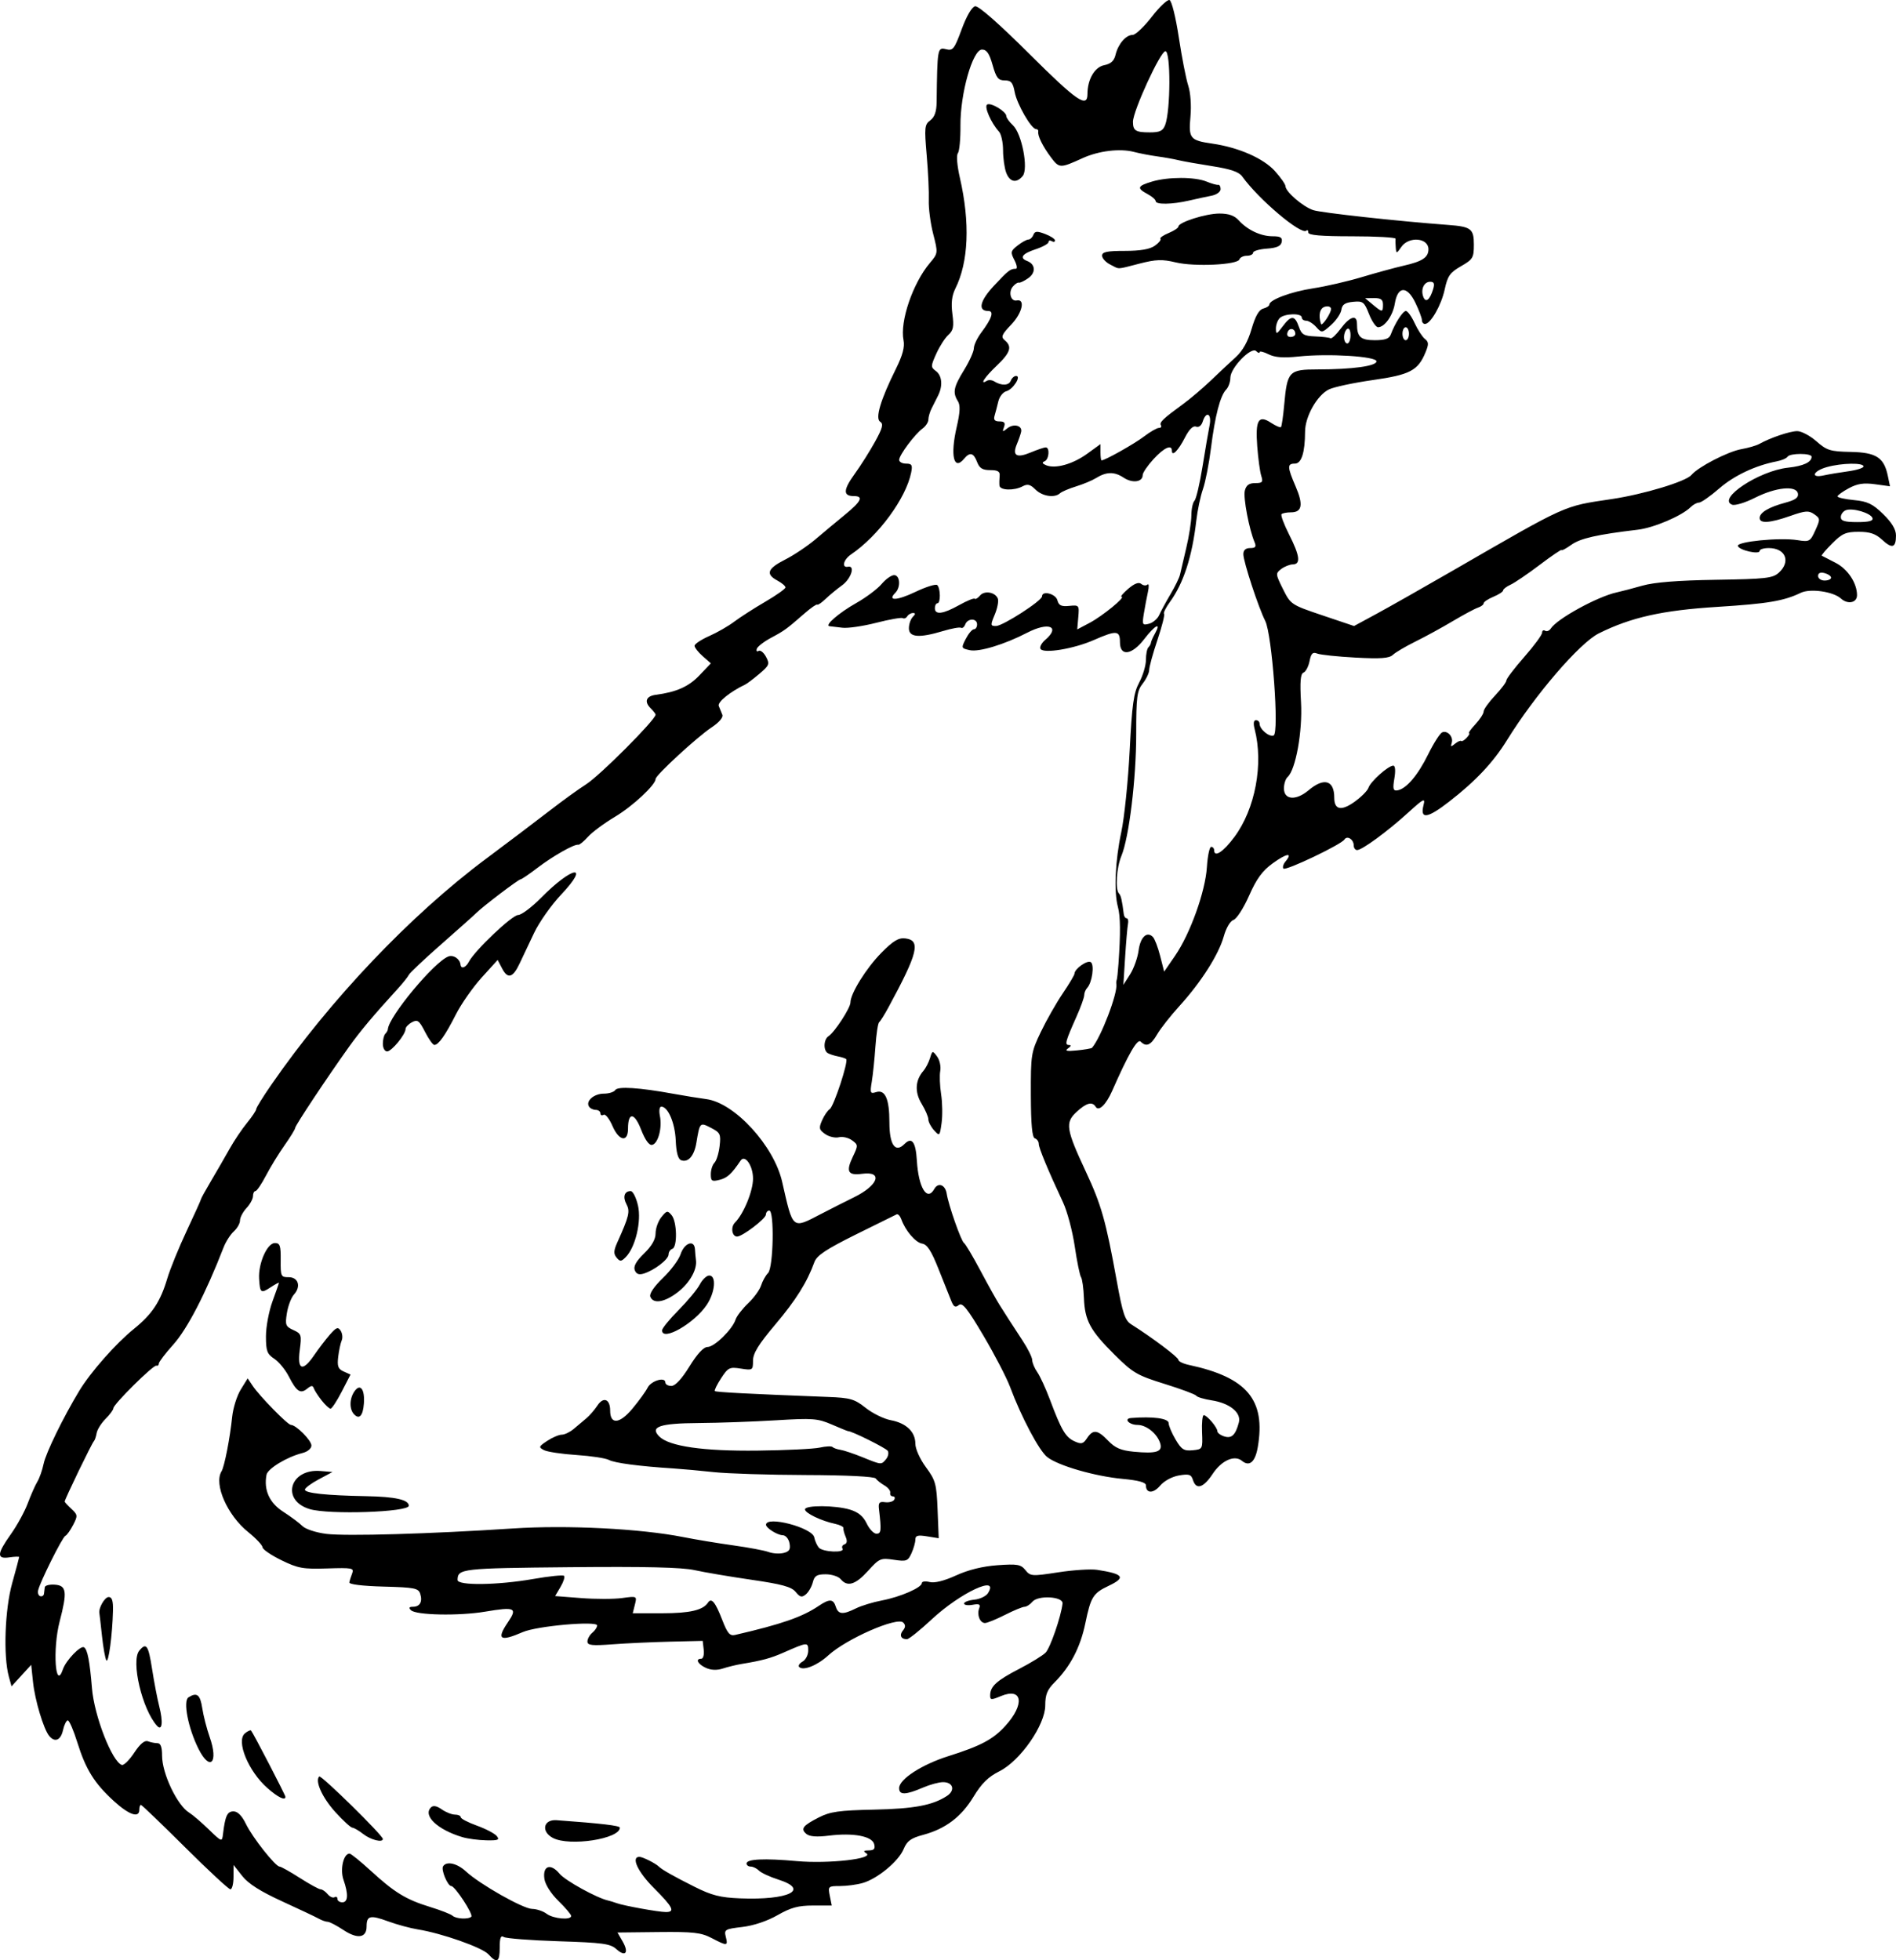<?xml version="1.0" encoding="UTF-8"?>
<svg version="1.1" viewBox="0 0 778.54 804.82" xmlns="http://www.w3.org/2000/svg">
<g transform="translate(-53.465 -48.324)">
<path d="m253.99 850.66c-2.5-2.763-19.16-8.626-28.966-10.194-3.061-0.489-8.532-1.974-12.159-3.3-7.415-2.71-8.867-2.366-8.867 2.107 0 4.703-3.727 5.266-9.514 1.436-2.802-1.855-5.716-3.372-6.475-3.372-0.759 0-2.422-0.584-3.695-1.298-1.273-0.714-8.046-3.917-15.051-7.119-8.829-4.036-13.834-7.216-16.319-10.369l-3.583-4.548-0.015 5c-8e-3 2.75-0.583 5-1.278 5-0.695 0-9.104-7.8-18.686-17.333-9.583-9.533-17.714-17.333-18.07-17.333-0.356 0-0.647 0.9-0.647 2 0 3.578-4.238 2.119-10.518-3.621-7.944-7.262-11.479-12.952-14.937-24.046-1.543-4.95-3.299-9-3.903-9-0.604 0-1.493 1.8-1.976 4-0.917 4.174-3.38 5.184-5.692 2.333-2.294-2.829-5.833-14.639-6.618-22.083l-0.747-7.083-8.079 8.834-1.105-4c-2.318-8.395-1.637-27.571 1.362-38.309 1.583-5.67 2.878-10.516 2.878-10.769s-1.8-0.196-4 0.127c-5.326 0.782-5.185-1.391 0.622-9.559 2.542-3.576 5.657-9.274 6.921-12.662 1.265-3.389 3.026-7.361 3.914-8.828 0.888-1.467 2.049-4.767 2.579-7.333 0.931-4.504 8.015-19.021 14.619-29.956 4.618-7.647 15.021-19.448 22.397-25.407 7.552-6.1 10.938-11.21 13.786-20.798 1.153-3.881 4.736-12.669 7.962-19.528s5.867-12.709 5.867-12.999 1.884-3.704 4.188-7.587c2.303-3.882 5.696-9.759 7.54-13.059s5.059-8.087 7.146-10.637c2.086-2.55 3.793-5.103 3.793-5.673s2.8-5.083 6.222-10.03c24.165-34.929 57.164-69.649 88.172-92.77 9.017-6.723 20.74-15.586 26.051-19.696 5.311-4.11 12.045-8.979 14.964-10.822 5.701-3.599 28.591-26.546 28.591-28.663 0-0.312-0.927-1.494-2.059-2.627-2.72-2.72-1.83-4.983 2.164-5.505 8.419-1.1 13.482-3.353 17.865-7.95l4.731-4.961-3.35-2.936c-1.843-1.615-3.35-3.537-3.35-4.271s2.69-2.525 5.978-3.979c3.288-1.454 7.938-4.125 10.333-5.935 2.396-1.81 8.106-5.477 12.689-8.149 4.583-2.672 8.333-5.327 8.333-5.902 0-0.574-1.5-1.847-3.333-2.828-4.936-2.642-4.094-4.903 3.2-8.599 3.594-1.821 9.21-5.581 12.482-8.356 3.271-2.775 8.731-7.325 12.133-10.111 6.67-5.463 7.681-7.6 3.597-7.6-4.491 0-4.41-2.522 0.29-9.026 2.507-3.469 6.3-9.473 8.428-13.342 3.07-5.58 3.501-7.265 2.088-8.15-2.135-1.336 0.127-8.954 6.436-21.668 2.792-5.628 3.703-9.033 3.152-11.788-1.546-7.728 3.784-23.373 10.804-31.716 3.392-4.031 3.397-4.072 1.37-11.982-1.118-4.365-1.929-10.575-1.802-13.8s-0.257-11.5-0.853-18.391c-0.996-11.499-0.876-12.683 1.462-14.407 1.778-1.312 2.567-3.566 2.614-7.472 0.267-22.067 0.361-22.609 3.785-21.749 2.918 0.732 3.465 0.044 6.506-8.189 2.008-5.437 4.184-9.161 5.508-9.425 1.369-0.273 9.765 7.107 22.423 19.709 19.3 19.214 23.711 22.247 23.711 16.302 0-5.95 2.94-11.029 6.837-11.808 2.761-0.552 4.101-1.771 4.693-4.269 1.048-4.425 4.255-8.162 7.01-8.168 1.17-0.003 4.705-3.343 7.856-7.423s6.436-7.183 7.3-6.895c0.883 0.294 2.557 7.03 3.826 15.401 1.241 8.183 2.982 17.075 3.868 19.761 0.931 2.82 1.315 8.159 0.909 12.635-0.822 9.069-0.222 9.815 8.982 11.149 10.776 1.562 20.962 6.029 25.679 11.261 2.371 2.631 4.325 5.421 4.343 6.2 0.05 2.303 7.122 8.409 11.402 9.845 3.244 1.089 34.559 4.524 55.445 6.082 9.36 0.698 10.517 1.583 10.517 8.039 0 5.441-0.387 6.092-5.292 8.91-4.521 2.597-5.495 3.984-6.686 9.527-1.398 6.507-5.788 14.179-8.113 14.179-0.683 0-1.243-0.711-1.243-1.579s-1.223-4.106-2.719-7.195c-3.393-7.008-7.231-6.831-8.402 0.387-0.803 4.949-4.182 9.72-6.884 9.72-0.875 0-2.55-2.44-3.721-5.423-1.959-4.988-2.484-5.389-6.536-5-3.314 0.318-4.506 1.128-4.811 3.267-0.223 1.564-2.119 4.371-4.214 6.237-3.746 3.337-3.846 3.351-6.134 0.823-1.279-1.414-3.133-2.57-4.12-2.57-0.986 0-1.793-0.6-1.793-1.333 0-1.875-7.134-1.666-9.067 0.267-0.88 0.88-1.581 2.83-1.558 4.333 0.038 2.463 0.313 2.371 2.778-0.933 3.469-4.65 4.985-4.623 6.638 0.117 1.135 3.256 2.071 3.813 6.717 3.995 2.969 0.116 5.794 0.455 6.278 0.752 0.484 0.298 2.381-1.484 4.214-3.958 3.714-5.013 6.667-5.906 6.667-2.015 0 5.432 1.452 6.776 7.321 6.776 4.216 0 5.925-0.608 6.557-2.333 1.674-4.566 4.954-9.667 6.217-9.667 0.705 0 2.322 2.25 3.594 5 1.272 2.75 3.168 5.67 4.214 6.488 1.581 1.236 1.619 2.172 0.226 5.535-3.088 7.456-6.349 9.164-21.656 11.344-7.807 1.112-15.888 2.834-17.959 3.828-4.818 2.311-9.797 11.082-9.825 17.306-0.039 8.657-1.474 13.167-4.189 13.167-3.188 0-3.142 1.347 0.319 9.393 3.214 7.471 2.655 10.607-1.889 10.607-1.734 0-3.491 0.338-3.904 0.751s0.979 4.163 3.094 8.333c4.432 8.738 4.871 12.231 1.546 12.291-1.283 0.023-3.435 0.877-4.781 1.897-2.356 1.785-2.328 2.093 0.742 8.25 3.147 6.31 3.363 6.454 16.182 10.776l12.992 4.381 9.241-5.006c5.082-2.754 19.002-10.639 30.932-17.524 48.104-27.759 45.486-26.579 65.692-29.599 13.092-1.956 30.445-7.207 32.667-9.884 2.722-3.28 14.981-9.619 20.497-10.598 2.84-0.504 6.14-1.461 7.333-2.126 4.6-2.563 12.632-5.276 15.619-5.276 1.718 0 5.263 1.878 7.878 4.174 4.287 3.764 5.667 4.192 14.032 4.356 10.489 0.206 13.713 2.272 15.279 9.791l0.9 4.322-6.146-0.842c-4.661-0.639-7.263-0.241-10.77 1.648-2.543 1.37-4.624 2.877-4.624 3.351s3.038 1.152 6.752 1.509c5.583 0.536 7.66 1.536 12 5.774 3.583 3.499 5.248 6.283 5.248 8.775 0 5.066-1.587 5.549-5.699 1.737-2.667-2.473-4.994-3.262-9.621-3.262-5.218 0-6.792 0.689-10.858 4.756-2.616 2.616-4.546 4.889-4.289 5.053 0.257 0.164 2.796 1.474 5.642 2.911 4.972 2.511 8.824 8.308 8.824 13.279 0 3.156-3.78 3.947-6.613 1.383-3.16-2.86-12.599-4.204-16.461-2.344-7.003 3.373-13.563 4.479-34.259 5.779-22.594 1.419-35.393 4.277-48.667 10.866-7.859 3.902-26.232 25.257-37.736 43.863-5.626 9.099-12.85 16.78-23.707 25.206-8.988 6.976-12.055 7.406-10.568 1.484 0.783-3.118 0.129-2.797-6.399 3.146-8.362 7.612-18.838 15.285-20.867 15.285-0.764 0-1.389-0.865-1.389-1.921 0-2.46-2.7-4.169-3.816-2.415-1.322 2.079-24.046 12.92-25.026 11.939-0.479-0.479-0.1-1.8 0.842-2.936 3.138-3.781 0.495-3.402-5.238 0.751-4.281 3.101-6.657 6.351-9.731 13.311-2.237 5.065-5.111 9.54-6.387 9.945-1.353 0.429-3.028 3.266-4.019 6.806-2.082 7.437-9.29 18.752-18.168 28.52-3.666 4.033-7.798 9.283-9.182 11.667-2.616 4.505-4.442 5.3-6.786 2.955-1.306-1.306-5.072 5.22-11.655 20.194-2.515 5.72-5.524 8.635-6.793 6.582-1.405-2.273-3.826-1.622-7.852 2.111-4.748 4.403-4.338 7.048 3.791 24.468 6.405 13.725 8.216 20.114 12.686 44.752 2.466 13.593 3.387 16.36 5.991 18 8.514 5.362 19.343 13.506 19.343 14.548 0 0.648 1.95 1.595 4.333 2.105 23.859 5.106 31.591 14.331 28.273 33.733-1.046 6.119-3.429 8.189-6.496 5.643-3.065-2.544-8.362-0.183-12.032 5.362-3.801 5.744-6.772 6.664-8.092 2.506-0.729-2.297-1.602-2.581-5.756-1.871-2.846 0.486-6.091 2.25-7.749 4.211-2.802 3.315-5.814 3.218-5.814-0.186 0-1.174-3.071-2.015-9.56-2.618-11.415-1.061-26.466-5.415-30.972-8.96-3.324-2.614-10.659-16.463-15.23-28.75-1.408-3.785-6.317-13.243-10.909-21.017-6.676-11.302-8.71-13.835-10.151-12.639-1.403 1.164-2.086 0.799-3.083-1.649-0.704-1.73-3.066-7.645-5.247-13.145-2.947-7.429-4.673-10.109-6.714-10.422-2.712-0.417-6.864-5.264-8.586-10.022-0.486-1.344-1.337-2.244-1.89-2-0.553 0.244-8.096 3.969-16.762 8.276-12.228 6.078-16.041 8.616-17.025 11.333-3.009 8.306-7.563 15.569-16.095 25.67-6.866 8.129-9.111 11.779-9.111 14.813 0 3.904-0.151 4.002-5 3.234-4.622-0.732-5.234-0.432-8.095 3.956-1.702 2.611-2.86 4.983-2.573 5.27 0.464 0.464 13.595 1.147 46.552 2.421 9.084 0.351 10.79 0.849 15.381 4.485 2.84 2.249 7.475 4.523 10.299 5.053 6.365 1.194 10.103 4.771 10.103 9.669 0 2.119 1.876 6.287 4.333 9.627 3.976 5.403 4.372 6.851 4.797 17.533l0.464 11.644-4.797-0.778c-3.816-0.619-4.797-0.346-4.797 1.333 0 1.161-0.719 3.69-1.598 5.62-1.468 3.221-2.062 3.438-7.271 2.657-5.376-0.806-5.929-0.567-10.557 4.555-5.149 5.7-8.495 6.713-11.24 3.406-0.913-1.1-3.675-2-6.138-2-3.645 0-4.631 0.61-5.301 3.279-0.453 1.803-1.733 4.034-2.845 4.957-1.665 1.382-2.407 1.207-4.202-0.992-1.714-2.099-5.602-3.167-18.181-4.996-8.8-1.279-19.3-3.058-23.333-3.954-5.193-1.153-20.168-1.505-51.309-1.207-44.413 0.425-45.947 0.6-46.004 5.246-0.029 2.377 16.441 2.16 31.13-0.409 6.5-1.137 12.168-1.716 12.597-1.288 0.428 0.428-0.222 2.473-1.445 4.543l-2.224 3.764 10.703 0.825c5.887 0.454 13.457 0.448 16.824-0.014 6.099-0.836 6.118-0.826 5.232 2.703l-0.889 3.542h12.113c11.329 0 16.762-1.264 18.789-4.37 1.411-2.163 3.011-0.234 5.812 7.006 2.18 5.634 3.147 6.771 5.333 6.265 19.027-4.403 27.503-7.339 34.21-11.852 4.553-3.064 6.084-3.003 7.128 0.285 1.011 3.186 2.907 3.34 8.258 0.671 2.2-1.098 7.005-2.566 10.676-3.262 7.544-1.431 16.399-5.283 16.399-7.134 0-0.677 1.437-0.87 3.193-0.429 2.039 0.512 5.97-0.47 10.875-2.715 5.007-2.292 10.921-3.748 16.989-4.183 8.164-0.584 9.572-0.339 11.459 1.996 2.056 2.545 2.649 2.586 13.484 0.917 6.233-0.96 13.433-1.419 16-1.02 10.854 1.685 11.908 3.145 4.728 6.552-6.428 3.05-7.349 4.527-9.595 15.379-2.05 9.907-6.17 17.803-12.687 24.32-2.952 2.952-3.779 5.007-3.779 9.387 0 8.049-10.265 22.798-18.845 27.076-4.541 2.265-7.29 4.97-10.601 10.433-5.029 8.299-11.527 13.212-20.726 15.672-5.013 1.341-6.586 2.494-7.992 5.858-2.094 5.011-10.73 12.159-16.79 13.897-2.399 0.688-6.601 1.251-9.338 1.251-4.817 0-4.95 0.127-4.176 4l0.8 4h-7.671c-6.064 0-9.121 0.83-14.592 3.96-4.227 2.418-9.862 4.306-14.476 4.848-7.113 0.836-7.508 1.072-6.763 4.04 0.96 3.825 0.603 3.857-5.821 0.508-4.343-2.264-7.486-2.617-21.861-2.461l-16.789 0.183 2.128 3.708c2.666 4.645 1.116 6.476-2.617 3.094-2.438-2.209-5.583-2.636-23.675-3.214-11.475-0.367-21.613-1.152-22.53-1.745-1.237-0.8-1.667 0.317-1.667 4.333 0 6.039-1.102 6.684-4.676 2.735zm-6.996-15.429c0.909-0.909-6.706-12.561-8.208-12.561-1.499 0-4.285-6.654-3.391-8.1 1.389-2.247 5.75-1.281 9.372 2.076 5.683 5.267 23.493 15.353 27.191 15.4 1.857 0.023 4.54 0.923 5.964 2 2.723 2.06 10.078 2.713 10.078 0.895 0-0.585-2.341-3.349-5.203-6.143-3.067-2.994-5.443-6.715-5.787-9.061-0.795-5.42 2.539-6.575 6.203-2.15 2.359 2.848 15.367 10.016 20.029 11.036 0.784 0.171 2.325 0.646 3.425 1.055 2.799 1.041 17.271 3.659 20.222 3.659 3.92 0 2.913-2.024-4.889-9.826-6.663-6.663-9.541-12.841-5.982-12.841 1.32 0 6.656 2.674 7.982 4 1.275 1.275 6.053 3.978 14.667 8.297 7.042 3.531 10.542 4.421 18.667 4.748 19.985 0.805 28.833-3.534 15.725-7.712-3.451-1.1-7.021-2.75-7.933-3.667s-2.439-1.667-3.392-1.667-1.733-0.562-1.733-1.249c0-1.866 7.238-2.214 20.667-0.995 12.932 1.174 32.032-0.984 28.501-3.22-1.373-0.869-1.111-1.167 1.041-1.182 2.179-0.015 2.712-0.643 2.203-2.592-0.854-3.267-8.611-4.711-18.606-3.462-4.906 0.613-7.904 0.391-9.195-0.68-2.531-2.1-1.538-3.427 5.103-6.814 4.624-2.359 8.316-2.881 22.489-3.182 16.577-0.352 24.16-1.763 30.05-5.593 3.554-2.311 2.623-5.697-1.566-5.697-1.665 0-5.351 0.999-8.191 2.219-7.191 3.091-9.829 3.153-9.829 0.233 0-3.649 9.324-9.694 20.278-13.147 13.24-4.174 18.302-6.865 23.341-12.412 8.116-8.933 7.036-15.929-1.882-12.202-3.978 1.662-4.399 1.621-4.361-0.425 0.068-3.62 2.711-6.006 11.958-10.789 4.767-2.466 9.629-5.457 10.805-6.647 1.894-1.916 6.344-14.799 6.964-20.163 0.336-2.903-10.068-3.519-12.381-0.733-0.943 1.136-2.391 2.068-3.218 2.072-0.827 3e-3 -4.455 1.503-8.063 3.333-3.608 1.83-7.293 3.328-8.191 3.328-2.077 0-3.404-3.381-2.377-6.056 0.619-1.613 0.035-1.919-2.708-1.422-1.924 0.349-3.497 0.112-3.497-0.526s1.889-1.349 4.199-1.578c2.309-0.23 4.838-1.439 5.62-2.687 4.862-7.767-11.341-0.206-23.152 10.803-4.767 4.443-9.317 8.091-10.111 8.106-2.476 0.046-3.266-1.647-1.667-3.574 1.083-1.304 1.116-2.262 0.114-3.264-2.462-2.462-23.368 6.698-30.744 13.471-4.499 4.131-10.31 6.454-11.976 4.788-0.51-0.51 0.118-1.512 1.395-2.226 1.277-0.715 2.322-2.751 2.322-4.525 0-3.538-0.288-3.515-10.117 0.822-5.274 2.327-8.804 3.284-17.217 4.669-2.2 0.362-5.673 1.207-7.717 1.877-2.442 0.801-4.844 0.706-7-0.277-3.34-1.522-4.442-3.734-1.861-3.734 0.782 0 1.232-1.65 1-3.667l-0.422-3.667-13.333 0.316c-7.333 0.174-17.983 0.665-23.667 1.092-8.483 0.637-10.333 0.431-10.333-1.153 0-1.061 0.9-2.675 2-3.588s2-2.258 2-2.989c0-1.993-24.732 0.192-30.498 2.694-9.418 4.088-10.97 3.073-6.149-4.022 4.021-5.917 2.949-6.416-9.344-4.349-10.755 1.809-28.411 1.463-30.471-0.597-0.984-0.984-0.75-1.405 0.783-1.405 2.873 0 4.05-2.064 3.022-5.301-0.744-2.344-2.283-2.649-15.086-2.988-8.569-0.227-14.164-0.91-14.023-1.711 0.129-0.733 0.652-2.407 1.163-3.719 0.853-2.192 0.024-2.356-10.235-2.02-9.942 0.326-12.001-0.043-18.829-3.378-4.217-2.059-7.703-4.45-7.748-5.314-0.045-0.863-2.691-3.67-5.88-6.237-8.582-6.906-14.195-19.687-10.952-24.935 1.186-1.919 3.48-13.659 4.366-22.344 0.371-3.637 1.955-8.685 3.521-11.218l2.846-4.606 2.09 3.099c2.893 4.289 14.37 16.004 15.682 16.006 2.106 3e-3 8.408 6.346 8.408 8.461 0 1.237-1.56 2.544-3.667 3.073-6.36 1.595-14.283 6.391-14.774 8.942-1.2 6.229 1.199 11.546 6.839 15.16 3.081 1.975 6.633 4.618 7.893 5.875 1.291 1.288 5.59 2.696 9.851 3.229 8.071 1.008 42.669 3e-3 76.524-2.224 22.272-1.465 52.459 0.059 70 3.534 5.133 1.017 14.433 2.556 20.667 3.421 6.233 0.864 12.725 2.088 14.426 2.719s4.46 0.804 6.13 0.384c2.37-0.595 2.902-1.475 2.419-4.002-0.35-1.829-1.568-3.258-2.797-3.282-2.186-0.043-6.845-2.966-6.845-4.295 0-3.824 19.038 1.158 19.81 5.184 0.262 1.368 1.086 3.237 1.83 4.154 1.537 1.893 10.923 2.323 9.764 0.447-0.415-0.671-0.042-1.457 0.828-1.747 1.034-0.345 1.195-1.422 0.463-3.114-0.615-1.423-1.026-3.026-0.914-3.563 0.112-0.537-1.443-1.324-3.455-1.748-5.61-1.183-12.326-4.409-12.326-5.92 0-1.802 12.44-1.733 18.512 0.102 3.349 1.012 5.432 2.743 6.821 5.667 1.1 2.315 2.9 4.209 4 4.209 1.958 0 2.088-1.23 1.058-10-0.322-2.743 0.119-3.263 2.49-2.936 1.585 0.218 3.27-0.232 3.745-1 0.475-0.768 0.228-1.397-0.549-1.397-0.777 0-1.262-0.656-1.079-1.457 0.183-0.802-0.867-2.152-2.333-3-1.467-0.848-3.097-2.143-3.622-2.876-0.581-0.81-11.828-1.37-28.667-1.426-15.241-0.051-32.211-0.581-37.711-1.179s-13-1.281-16.667-1.519c-14.209-0.922-24.103-2.227-26.503-3.495-1.377-0.728-7.377-1.641-13.333-2.029s-11.953-1.287-13.326-1.996c-2.311-1.194-2.213-1.476 1.333-3.814 2.106-1.388 4.787-2.528 5.958-2.533 1.171-5e-3 3.371-1.059 4.888-2.342 1.517-1.283 3.859-3.256 5.204-4.383 1.345-1.127 3.387-3.479 4.538-5.228 2.484-3.773 5.241-2.687 5.241 2.064 0 5.862 3.897 5.506 9.173-0.839 2.655-3.192 5.442-7.036 6.193-8.543 1.436-2.878 7.3-4.617 7.3-2.165 0 0.784 1.115 1.426 2.477 1.426 1.59 0 4.245-2.865 7.415-8 3.215-5.209 5.816-8 7.455-8 2.802 0 10.2-7.242 11.491-11.249 0.458-1.42 2.772-4.42 5.144-6.667 2.372-2.247 4.775-5.557 5.34-7.356s1.849-4.092 2.853-5.095c2.188-2.188 2.637-25.634 0.491-25.634-0.733 0-1.356 0.75-1.384 1.667-0.051 1.686-9.661 9-11.825 9-2.114 0-2.718-3.883-0.889-5.712 3.566-3.566 7.431-12.966 7.431-18.072 0-5.289-3.291-10.055-5.102-7.389-3.757 5.532-5.468 7.097-8.625 7.889-3.173 0.796-3.607 0.519-3.607-2.306 0-1.766 0.673-3.885 1.496-4.707s1.774-3.901 2.114-6.84c0.565-4.895 0.269-5.524-3.52-7.484-4.58-2.369-4.616-2.332-6.021 6.153-0.892 5.386-3.399 8.23-6.281 7.124-1.252-0.48-1.988-3.2-2.193-8.107-0.3-7.158-3.164-13.883-5.914-13.883-0.771 0-1.02 1.634-0.582 3.825 0.991 4.956-0.757 11.406-3.219 11.88-1.231 0.237-2.867-2.046-4.523-6.314-2.741-7.064-5.356-7.233-5.356-0.346 0 5.734-3.681 5.112-6.361-1.075-1.294-2.987-2.942-5.067-3.663-4.622-0.72 0.445-1.31 0.174-1.31-0.603s-0.865-1.412-1.921-1.412-2.308-0.626-2.781-1.392c-1.404-2.272 2.08-5.275 6.121-5.275 2.067 0 4.17-0.667 4.674-1.482 0.986-1.595 9.869-1.022 23.908 1.542 4.4 0.803 10.483 1.789 13.518 2.191 11.593 1.533 27.735 19.135 31.102 33.916 4.537 19.914 3.98 19.457 16.047 13.19 4.033-2.095 10.109-5.169 13.502-6.832 9.98-4.892 12.01-10.794 3.31-9.622-5.828 0.785-6.752-0.874-3.861-6.937 2.258-4.734 2.248-4.944-0.311-6.818-1.452-1.063-3.88-1.622-5.396-1.243-1.515 0.38-4.044-0.213-5.619-1.316-2.524-1.768-2.675-2.437-1.273-5.631 0.875-1.994 2.294-4.071 3.153-4.617 1.643-1.044 7.733-19.546 6.755-20.524-0.312-0.312-1.851-0.815-3.42-1.117-1.569-0.302-3.45-0.919-4.18-1.37-1.874-1.158-1.652-5.658 0.342-6.931 2.486-1.587 8.996-11.584 8.996-13.815 0-3.683 6.484-14.101 12.701-20.407 4.822-4.892 7.039-6.235 9.768-5.919 6.559 0.759 5.312 5.887-6.909 28.409-1.592 2.933-3.289 5.635-3.772 6.003-0.483 0.368-1.17 4.868-1.527 10-0.357 5.132-1.032 11.627-1.498 14.434-0.773 4.645-0.613 5.029 1.779 4.269 3.71-1.177 5.457 2.786 5.457 12.376 0 9.239 2.387 12.721 6.144 8.964 3.083-3.083 4.664-0.991 5.136 6.796 0.673 11.121 4.207 16.888 7.137 11.651 1.613-2.882 4.559-1.766 5.124 1.941 0.707 4.635 5.926 19.489 7.108 20.231 0.585 0.367 3.615 5.467 6.735 11.334s6.634 12.169 7.811 14.006c1.176 1.837 2.893 4.537 3.815 6s3.46 5.361 5.641 8.661c2.181 3.3 3.977 6.917 3.991 8.037 0.014 1.12 0.955 3.364 2.091 4.986 1.136 1.622 3.473 6.706 5.194 11.297 4.664 12.447 6.404 15.401 10.056 17.066 2.843 1.296 3.579 1.115 5.163-1.27 2.478-3.732 4.328-3.507 8.701 1.058 2.835 2.959 5.231 3.989 10.448 4.49 9.375 0.901 12.007 0.056 10.886-3.495-1.242-3.935-5.666-7.501-9.305-7.501-3.448 0-5.83-2.576-2.62-2.833 8.973-0.719 15.412 0.154 15.412 2.091 0 1.058 1.278 4.09 2.841 6.738 2.427 4.113 3.446 4.755 7 4.41 4.12-0.401 4.157-0.471 3.869-7.405-0.16-3.85 0.157-7 0.704-7 1.321 0 5.587 5.034 5.587 6.592 0 0.676 1.275 1.633 2.833 2.127 3.029 0.961 4.613-0.551 5.99-5.722 1.072-4.023-3.729-7.928-11.173-9.087-3.126-0.487-5.962-1.337-6.303-1.889-0.341-0.552-6.184-2.733-12.984-4.846-11.317-3.517-13.057-4.532-20.568-11.994-10.047-9.981-12.231-14.025-12.587-23.303-0.152-3.967-0.688-7.812-1.191-8.546-0.503-0.733-1.666-6.433-2.585-12.667-0.919-6.233-3.074-14.333-4.789-18-6.192-13.24-9.977-22.365-9.977-24.055 0-0.948-0.719-1.963-1.597-2.256-1.127-0.376-1.614-5.608-1.654-17.778-0.054-16.613 0.096-17.563 4.096-25.912 2.284-4.767 6.328-11.877 8.987-15.801 2.659-3.924 4.835-7.581 4.835-8.127 0-1.951 5.194-5.65 6.661-4.743 1.617 1 0.59 8.418-1.468 10.604-0.656 0.697-1.193 2.029-1.193 2.961 0 0.932-1.413 4.862-3.139 8.733-4.61 10.336-4.977 11.704-3.152 11.727 1.044 0.013 0.91 0.516-0.375 1.407-1.479 1.025-0.509 1.237 3.72 0.815 3.146-0.314 5.914-0.797 6.151-1.073 3.678-4.285 10.594-22.393 9.982-26.136-0.093-0.568-0.029-1.333 0.142-1.7 0.171-0.367 0.5-3.367 0.732-6.667 0.884-12.582 0.815-19.471-0.234-23.333-1.696-6.246-1.123-18.992 1.378-30.667 1.257-5.867 2.811-20.945 3.452-33.506 0.974-19.076 1.62-23.687 3.922-27.98 1.515-2.827 2.755-6.999 2.755-9.271 0-2.272 0.45-4.581 1-5.131s1.021-1.4 1.047-1.889c0.026-0.489 0.797-2.239 1.714-3.889 2.659-4.788-0.06-3.355-4.428 2.333-5.106 6.65-10 7.303-10 1.333 0-4.887-1.393-4.997-10.834-0.859-8.172 3.582-20.537 5.622-21.79 3.594-0.452-0.732 0.403-2.38 1.901-3.662 6.445-5.518 1.468-7.559-7.328-3.004-9.363 4.848-19.774 8.019-23.597 7.188-3.568-0.776-3.604-0.879-1.632-4.691 1.109-2.144 2.6-3.898 3.315-3.898 0.715 0 1.299-0.9 1.299-2 0-2.595-3.853-2.601-4.848-8e-3 -0.42 1.096-1.199 1.724-1.73 1.395-0.531-0.328-3.864 0.275-7.405 1.341-9.799 2.949-14.016 2.609-14.016-1.129 0-1.687 0.72-3.787 1.6-4.667 1.153-1.153 1.175-1.6 0.079-1.6-0.837 0-1.898 0.61-2.359 1.355-0.461 0.745-1.285 1.078-1.833 0.74-0.547-0.338-5.456 0.527-10.908 1.923-5.452 1.396-11.712 2.305-13.912 2.019-2.2-0.286-4.543-0.561-5.207-0.612-2.348-0.179 3.679-5.437 10.909-9.518 4.031-2.275 8.716-5.785 10.411-7.8 1.696-2.015 4.013-3.664 5.151-3.664 2.459 0 2.795 4.963 0.491 7.267-3.425 3.425 0.681 3.237 8.244-0.378 4.383-2.095 8.426-3.352 8.985-2.794 1.358 1.358 1.422 7.46 0.077 7.46-0.584 0-1.062 0.9-1.062 2 0 2.881 3.314 2.469 9.951-1.237 3.189-1.78 6.069-2.966 6.4-2.634 0.331 0.331 1.31-0.25 2.175-1.292 1.821-2.194 6.297-1.423 7.328 1.262 0.387 1.01-0.179 3.951-1.259 6.535-1.836 4.395-1.803 4.699 0.513 4.699 2.781 0 18.893-10.385 18.893-12.178 0-2.49 5.604-1.073 6.302 1.594 0.565 2.162 1.605 2.66 4.868 2.333 4.048-0.405 4.139-0.292 3.718 4.618l-0.432 5.033 5.105-2.702c5.278-2.794 14.941-10.698 13.078-10.698-0.58 0 0.66-1.473 2.755-3.273 2.539-2.181 4.317-2.853 5.33-2.012 0.836 0.694 1.997 0.817 2.58 0.273 0.583-0.544 0.666 0.812 0.184 3.012-0.481 2.2-1.238 6.213-1.68 8.918-0.748 4.57-0.597 4.864 2.129 4.151 1.613-0.422 3.495-2.035 4.182-3.585 0.687-1.55 2.784-5.414 4.661-8.588 1.877-3.174 3.623-6.774 3.881-8 0.258-1.226 1.405-6.13 2.55-10.896 1.145-4.767 2.091-10.797 2.102-13.4 0.011-2.603 0.583-5.303 1.271-6 0.688-0.697 2.169-6.967 3.291-13.933 1.122-6.967 2.433-14.617 2.915-17 0.979-4.843-1.368-6.149-2.822-1.57-0.526 1.657-1.627 2.475-2.752 2.044-1.212-0.465-2.813 1.119-4.527 4.48-2.704 5.301-5.357 8.004-5.357 5.459 0-2.784-3.221-1.328-7.572 3.422-2.435 2.659-4.428 5.595-4.428 6.524 0 2.905-4.222 3.471-7.854 1.053-3.786-2.52-7.088-2.453-11.381 0.23-1.52 0.95-5.164 2.467-8.098 3.371-2.933 0.904-5.903 2.171-6.6 2.815-2.205 2.041-7.301 1.271-10.097-1.525-2.102-2.102-3.26-2.396-5.246-1.333-3.537 1.893-9.359 1.708-9.544-0.303-0.084-0.917-0.047-2.717 0.084-4 0.18-1.77-0.757-2.333-3.88-2.333-3.164 0-4.41-0.771-5.384-3.333-1.451-3.815-2.96-4.193-5.333-1.333-4.248 5.119-5.753-1.313-3.044-13.015 1.41-6.091 1.54-8.938 0.485-10.633-2.216-3.56-1.774-5.769 2.559-12.812 2.2-3.575 4-7.578 4-8.894s1.394-4.25 3.098-6.519c4.313-5.744 5.29-8.793 2.818-8.793-4.401 0-3.461-4.164 2.338-10.364 5.957-6.369 6.734-6.97 9-6.97 0.69 0 0.428-1.593-0.583-3.541-1.686-3.249-1.579-3.743 1.289-6 1.72-1.353 3.717-2.459 4.44-2.459s1.644-0.861 2.048-1.913c0.6-1.563 1.48-1.631 4.809-0.374 2.241 0.846 4.075 2.042 4.075 2.658s-0.6 0.749-1.333 0.296c-0.733-0.453-1.333-0.285-1.333 0.375 0 0.659-2.4 1.991-5.333 2.959-5.506 1.817-6.739 3.544-3.436 4.812 3.426 1.315 3.656 4.783 0.466 7.032-1.666 1.175-3.422 2.01-3.902 1.856s-1.597 0.593-2.482 1.66c-1.896 2.285-0.789 6.151 1.619 5.653 3.62-0.749 2.305 5.132-2.205 9.857-3.979 4.169-4.366 5.103-2.687 6.497 3.124 2.593 2.332 5.055-3.373 10.481-4.924 4.684-7.141 8.094-4 6.153 0.733-0.453 2.083-0.356 3 0.216 3.002 1.874 6.056 1.764 6.826-0.245 0.416-1.084 1.397-1.972 2.179-1.972 2.308 0-1.253 5.561-4.024 6.285-1.332 0.348-2.801 2.227-3.264 4.174s-1.155 4.591-1.536 5.874c-0.501 1.685 0.061 2.333 2.022 2.333 2.03 0 2.494 0.589 1.84 2.333-0.763 2.037-0.591 2.103 1.358 0.517 2.568-2.089 6.229-1.188 5.692 1.4-0.199 0.962-0.989 3.249-1.755 5.082-1.975 4.728-0.137 5.842 5.65 3.425 2.753-1.15 5.532-2.091 6.176-2.091 1.815 0 1.379 5.033-0.496 5.734-1.129 0.422-0.911 0.935 0.677 1.591 3.791 1.567 10.939-0.428 16.833-4.697l5.491-3.978v3.342c0 1.838 0.198 3.342 0.441 3.342 1.408 0 13.429-6.759 17.38-9.773 2.567-1.958 5.343-3.56 6.169-3.56s1.196-0.493 0.824-1.095c-0.725-1.173 0.853-2.676 9.213-8.779 2.919-2.131 8.007-6.458 11.307-9.616 3.3-3.158 7.907-7.476 10.239-9.595 2.821-2.565 4.987-6.426 6.475-11.546 1.529-5.26 3.035-7.901 4.761-8.353 1.389-0.363 2.525-1.096 2.525-1.628 0-1.989 8.975-5.328 18-6.695 5.133-0.778 14.133-2.854 20-4.615 5.867-1.76 13.643-3.88 17.281-4.71 7.587-1.731 10.052-3.379 10.052-6.723 0-4.704-8.01-5.41-11.101-0.979-2.002 2.87-2.103 2.885-2.321 0.333-0.125-1.467-0.157-3.117-0.07-3.667 0.087-0.55-7.942-1-17.842-1-12.825 0-18-0.447-18-1.556 0-0.856-0.353-1.202-0.785-0.771-2.022 2.022-19.613-12.828-26.36-22.253-1.333-1.862-4.771-3.036-12.351-4.217-5.777-0.901-12.004-2.006-13.838-2.457-1.833-0.451-5.733-1.148-8.667-1.549-2.933-0.401-7.275-1.233-9.649-1.851-5.736-1.491-14.457-0.426-21.018 2.566-9.258 4.223-9.59 4.214-13-0.325-3.385-4.505-5.562-8.929-5.211-10.587 0.116-0.55-0.282-1-0.885-1-1.943 0-7.856-10.217-8.787-15.183-0.74-3.942-1.484-4.817-4.099-4.817-2.672 0-3.488-1.037-4.984-6.333-1.341-4.747-2.433-6.333-4.359-6.333-3.83 0-8.956 18.12-8.839 31.243 0.049 5.45-0.431 10.55-1.066 11.333-0.666 0.822-0.313 5.09 0.834 10.091 4.228 18.425 3.571 34.56-1.85 45.427-1.457 2.92-1.818 6.007-1.226 10.469 0.687 5.182 0.387 6.737-1.659 8.589-1.374 1.244-3.604 4.712-4.955 7.708-2.307 5.116-2.318 5.547-0.185 7.107 2.547 1.863 2.94 6.074 0.938 10.052-0.733 1.457-1.933 3.84-2.667 5.297-0.733 1.457-1.333 3.523-1.333 4.591s-1.077 2.727-2.393 3.685c-3.177 2.313-9.607 10.925-9.607 12.868 0 0.847 1.275 1.541 2.833 1.541 2.381 0 2.716 0.586 2.097 3.667-2.125 10.581-13.439 25.981-24.707 33.628-3.113 2.112-3.956 5.585-1.223 5.039 3.081-0.616 1.263 4.963-2.498 7.667-2.04 1.467-5.051 3.953-6.691 5.525-1.64 1.572-3.202 2.638-3.472 2.369-0.269-0.269-2.556 1.308-5.081 3.506-7.659 6.665-8.311 7.141-13.824 10.089-2.929 1.566-5.577 3.606-5.886 4.531s0.026 1.32 0.744 0.877c0.718-0.444 2.08 0.641 3.027 2.41 1.579 2.951 1.358 3.525-2.678 6.955-2.42 2.056-5.054 4.051-5.854 4.433-6.258 2.99-11.501 7.245-10.863 8.814 0.408 1.003 1.069 2.627 1.468 3.607 0.437 1.072-1.354 3.16-4.491 5.236-5.838 3.863-22.901 19.572-22.901 21.083 0 2.439-9.412 11.216-16.667 15.542-4.4 2.624-9.399 6.327-11.108 8.23-1.71 1.903-3.51 3.374-4 3.269-1.607-0.343-10.366 4.612-16.702 9.448-3.417 2.608-6.553 4.742-6.969 4.742-0.849 0-15.447 11.085-18.145 13.779-0.958 0.956-7.442 6.743-14.408 12.859-6.967 6.116-12.967 11.778-13.333 12.582-0.367 0.804-2.584 3.559-4.928 6.121-9.504 10.392-15.098 17.059-19.6 23.36-9.123 12.769-22.139 32.368-22.139 33.336 0 0.538-1.962 3.749-4.36 7.137-2.398 3.388-5.847 9.009-7.664 12.493-1.818 3.483-3.756 6.333-4.307 6.333s-1.002 0.925-1.002 2.056c0 1.131-1.2 3.344-2.667 4.918-1.467 1.574-2.667 3.856-2.667 5.071s-1.145 3.245-2.545 4.512c-1.4 1.267-3.285 4.21-4.19 6.54-7.348 18.923-14.904 33.518-20.678 39.94-3.256 3.622-5.921 7.121-5.921 7.775s-0.45 1.039-1 0.856c-1.221-0.407-17.667 15.87-17.667 17.485 0 0.633-1.442 2.593-3.203 4.355s-3.412 4.394-3.667 5.848c-0.255 1.455-0.763 2.945-1.13 3.312-0.853 0.853-12 23.909-12 24.82 0 0.225 1.247 1.572 2.772 2.992 2.606 2.428 2.647 2.822 0.695 6.598-1.142 2.209-2.577 4.22-3.189 4.47-1.213 0.495-10.545 19.215-11.192 22.454-0.22 1.1 0.196 2.15 0.924 2.333 0.728 0.183 1.399-0.267 1.491-1 0.092-0.733 0.242-1.943 0.333-2.688 0.092-0.745 1.967-1.217 4.167-1.05 4.788 0.365 5.115 2.897 1.943 15.075-2.958 11.356-1.772 28.822 1.335 19.663 1.237-3.646 7.251-9.909 8.672-9.03 1.418 0.876 2.336 5.616 3.256 16.807 0.936 11.381 8.248 30.153 12.266 31.493 0.797 0.266 3.082-1.985 5.078-5.001 2.432-3.675 4.295-5.228 5.648-4.709 1.11 0.426 2.87 0.775 3.91 0.775 1.307 0 1.891 1.596 1.891 5.17 0 7.331 6.245 20.414 11.159 23.378 1.324 0.798 4.89 3.852 7.926 6.785 5.468 5.284 5.523 5.302 5.924 2 0.913-7.526 1.749-9.333 4.319-9.333 1.714 0 3.469 1.778 5.112 5.178 2.676 5.539 12.117 17.488 13.817 17.488 0.564 0 4.308 2.1 8.32 4.667 4.012 2.567 7.851 4.667 8.529 4.667 0.679 0 1.976 0.893 2.882 1.985 0.906 1.092 2.18 1.657 2.83 1.255s1.182-0.095 1.182 0.681c0 0.777 0.9 1.412 2 1.412 2.379 0 2.559-3.33 0.5-9.238-1.495-4.29-8e-3 -10.762 2.473-10.762 0.567 0 4.467 3.15 8.668 7 9.803 8.985 14.51 11.861 24.359 14.886 4.4 1.351 8.57 2.98 9.267 3.619 1.428 1.31 6.55 1.568 7.728 0.39zm33.517-32.313c-4.972-2.607-3.936-7.685 1.488-7.291 18.449 1.339 26 2.23 26 3.068 0 4.62-20.673 7.796-27.488 4.223zm-77.845-1.581c-1.833-1.434-3.866-2.621-4.517-2.637s-3.778-2.88-6.949-6.363c-5.372-5.902-8.506-12.805-6.654-14.657 0.745-0.745 26.121 24.173 26.121 25.651 0 1.623-4.955 0.389-8-1.994zm40.667 1.247c-10.186-3.032-16.302-8.812-12.911-12.202 0.916-0.916 2.348-0.657 4.429 0.801 1.692 1.185 4.142 2.154 5.446 2.154s2.37 0.481 2.37 1.07 2.967 2.137 6.592 3.441 7.299 3.222 8.163 4.263c1.318 1.588 0.632 1.874-4.259 1.778-3.207-0.063-7.63-0.65-9.83-1.305zm-80.032-20.121c-7.868-6.908-13.002-19.388-9.256-22.497 1.111-0.922 2.24-1.44 2.51-1.153 0.811 0.865 14.112 26.511 14.112 27.21 0 1.712-3.028 0.249-7.365-3.56zm-28.352-16.181c-4.242-8.493-6.403-19.627-4.095-21.09 3.477-2.203 4.811-1.15 5.671 4.478 0.477 3.117 1.846 8.444 3.042 11.838 3.727 10.573 0.132 14.288-4.619 4.775zm-17.01-9.41c-6.098-6.713-10.791-26.629-7.273-30.867 2.884-3.475 3.721-2.258 5.266 7.665 0.828 5.317 2.14 12.145 2.916 15.174 1.662 6.489 1.222 10.374-0.908 8.029zm-20.802-26.869c-0.475-0.733-1.283-5.233-1.794-10s-0.992-8.967-1.067-9.333c-0.429-2.09 2.19-6.667 3.815-6.667 1.381 0 1.87 1.57 1.765 5.667-0.254 9.957-1.826 21.711-2.719 20.333zm83.532-62.088c-11.963-3.567-8.269-16.708 4.401-15.655l4.93 0.41-5.667 3.027c-3.117 1.665-5.667 3.559-5.667 4.208 0 1.457 8.734 2.389 25.238 2.694 11.91 0.22 17.429 1.465 17.429 3.932 0 2.628-32.755 3.743-40.665 1.384zm18.265-38.845c-2.122-2.122-2.03-6.635 0.196-9.681 2.324-3.179 4.195-0.577 3.753 5.221-0.376 4.933-1.832 6.577-3.95 4.46zm-13.414-5.8c-1.471-1.87-2.917-4.12-3.213-5-0.406-1.205-1.071-1.161-2.697 0.182-2.77 2.286-4.375 1.224-7.551-5.002-1.414-2.772-4.105-6.045-5.981-7.274-2.94-1.926-3.41-3.198-3.41-9.223 0-3.843 1.2-10.271 2.667-14.284 1.467-4.013 2.667-7.468 2.667-7.679s-1.519 0.612-3.375 1.828c-4.062 2.662-4.427 2.391-4.771-3.534-0.364-6.277 3.329-14.616 6.473-14.616 2.092 0 2.452 1.056 2.389 7.028-0.069 6.62 0.118 7.026 3.235 7 4.011-0.034 5.215 3.807 2.229 7.106-1.129 1.248-2.439 4.681-2.91 7.629-0.78 4.877-0.541 5.504 2.65 6.958 3.308 1.507 3.457 1.977 2.622 8.272-1.088 8.199 1.206 8.984 5.939 2.034 1.731-2.542 4.592-6.288 6.358-8.324 2.702-3.115 3.417-3.386 4.506-1.703 0.712 1.1 0.903 2.9 0.426 4-0.478 1.1-1.123 4.135-1.435 6.745-0.46 3.853-0.038 4.981 2.249 6.001l2.815 1.256-3.606 6.999c-1.984 3.85-4.055 6.999-4.603 6.999s-2.2-1.53-3.671-3.4zm139.81-28.756c0-0.819 3.056-4.569 6.792-8.333s7.651-8.494 8.701-10.51c1.05-2.017 2.793-3.667 3.875-3.667 3.022 0 2.419 6.934-1.052 12.084-5.143 7.632-18.315 15.131-18.315 10.426zm-4.838-13.81c-0.466-1.216 1.507-4.144 5.167-7.667 3.257-3.135 6.515-7.5 7.24-9.7 1.572-4.771 5.682-6.224 5.931-2.098 0.092 1.52 0.273 3.514 0.403 4.431 0.54 3.81-2.471 9.226-7.221 12.988-5.47 4.332-10.313 5.192-11.52 2.045zm-6.386-10.898c-0.602-1.568 0.596-3.706 3.842-6.859 3.166-3.075 4.716-5.797 4.716-8.281 0-2.035 1.075-5.028 2.39-6.652 2.189-2.704 2.542-2.768 4.205-0.764 2.208 2.661 2.417 13.082 0.277 13.796-0.846 0.282-1.538 1.322-1.538 2.311 0 2.009-5.816 6.493-10.175 7.845-2.006 0.622-3.099 0.212-3.716-1.396zm-7.465-5.164c-1.283-1.545-1.213-2.862 0.334-6.296 4.795-10.645 5.286-12.691 3.739-15.582-1.627-3.04-0.868-5.427 1.726-5.427 0.89 0 2.233 2.651 2.985 5.89 1.51 6.508-1.048 17.254-5.062 21.269-1.839 1.839-2.302 1.857-3.722 0.146zm130.36-52.262c-1.283-1.423-2.336-3.439-2.338-4.481-3e-3 -1.042-1.246-3.931-2.763-6.419-2.901-4.758-2.643-9.613 0.714-13.476 0.956-1.1 2.185-3.462 2.732-5.249 0.965-3.157 1.048-3.176 2.907-0.667 1.053 1.42 1.635 4.083 1.295 5.916-0.34 1.833-0.18 6.132 0.355 9.553s0.627 8.738 0.203 11.815c-0.75 5.44-0.836 5.523-3.105 3.009zm-226.33-35.488c0-1.711 0.45-3.561 1-4.111s1.027-1.4 1.06-1.889c0.353-5.203 19.021-27.654 24.842-29.877 2.069-0.79 4.718 0.975 4.984 3.321 0.223 1.969 2.137 1.322 3.447-1.165 2.461-4.673 17.744-19.169 20.219-19.176 1.346-4e-3 5.61-3.209 9.475-7.122 12.853-13.014 20.35-14.13 8.144-1.213-3.989 4.222-8.965 11.277-11.057 15.677-2.092 4.4-4.773 10.06-5.959 12.577-2.766 5.873-4.854 6.473-7.166 2.06l-1.849-3.529-6.57 7.246c-3.614 3.985-8.37 10.786-10.57 15.113-4.375 8.605-7.148 12.534-8.846 12.534-0.605 0-2.33-2.412-3.833-5.359-2.382-4.669-3.072-5.178-5.36-3.953-1.445 0.773-2.627 2.009-2.627 2.746 0 2.26-5.727 9.232-7.584 9.232-0.962 0-1.749-1.4-1.749-3.111zm298.67-319.95c-1.833-0.928-3.333-2.569-3.333-3.647 0-1.538 2.009-1.961 9.333-1.961 6.387 0 10.278-0.669 12.325-2.12 1.645-1.166 2.676-2.435 2.291-2.821-0.386-0.386 1.118-1.454 3.342-2.376 2.224-0.921 4.043-2.12 4.043-2.665 0-1.768 11.276-5.353 16.838-5.353 3.81 0 6.168 0.831 7.952 2.803 3.589 3.966 9.051 6.53 13.908 6.53 3.245 0 4.066 0.515 3.721 2.333-0.323 1.702-1.972 2.444-6.098 2.743-3.11 0.225-5.655 0.975-5.655 1.667s-1.15 1.257-2.556 1.257-2.779 0.671-3.053 1.491c-0.748 2.244-18.442 3.083-26.131 1.238-5.575-1.337-8.085-1.254-14.923 0.498-9.691 2.483-7.958 2.428-12.005 0.38zm18.667-26.049c0-0.609-1.5-1.911-3.333-2.892-4.529-2.424-4.212-3.315 1.821-5.122 6.617-1.982 17.615-1.98 22.425 4e-3 2.064 0.852 4.204 1.452 4.753 1.333s1 0.673 1 1.759c0 1.092-1.638 2.293-3.667 2.688-2.017 0.392-6.225 1.304-9.352 2.025-6.943 1.602-13.648 1.702-13.648 0.204zm-61.366-11.645c-0.715-1.881-1.3-6.038-1.3-9.238 0-3.2-0.75-6.638-1.667-7.641-3.25-3.555-6.197-10.294-4.862-11.12 1.521-0.94 7.862 2.875 7.862 4.731 0 0.688 1.22 2.388 2.712 3.777 3.668 3.418 6.457 17.896 4.014 20.84-2.545 3.066-5.288 2.519-6.759-1.349zm-49.349 528.15c0.886-1.068 1.205-2.6 0.707-3.404-0.712-1.152-14.988-8.244-16.308-8.101-0.174 0.019-3.174-1.202-6.667-2.713-5.792-2.505-7.815-2.658-23.017-1.732-9.167 0.558-23.387 1.062-31.6 1.12-16.066 0.113-20.219 1.524-16.228 5.515 4.056 4.056 18.032 6.07 40.33 5.811 11.643-0.135 23.163-0.695 25.6-1.245s4.777-0.654 5.199-0.232c0.422 0.422 1.895 0.94 3.272 1.15 1.378 0.21 5.412 1.562 8.966 3.004 7.928 3.217 7.772 3.204 9.746 0.826zm103.7-208.83c0.739-5.508 3.403-8.04 5.867-5.576 0.736 0.736 2.079 4.243 2.985 7.794l1.647 6.456 4.467-6.492c6.217-9.036 12.438-26.351 13.08-36.408 0.293-4.583 1.081-8.333 1.752-8.333s1.22 0.6 1.22 1.333c0 3.223 3.723 0.806 8.346-5.419 8.537-11.495 11.995-29.949 8.293-44.248-0.616-2.378-0.426-3.667 0.539-3.667 0.819 0 1.489 0.643 1.489 1.429 0 2.274 3.905 5.56 5.761 4.848 2.353-0.903-0.631-41.534-3.456-47.072-2.775-5.438-8.972-24.334-8.972-27.356 0-1.669 0.945-2.515 2.809-2.515 2.161 0 2.582-0.538 1.826-2.333-2.285-5.42-4.743-18.389-4.026-21.245 0.562-2.238 1.729-3.089 4.239-3.089 2.988 0 3.331-0.412 2.5-3-0.53-1.65-1.27-7.099-1.645-12.11-0.811-10.823 0.496-13.044 5.678-9.648 1.935 1.268 3.764 2.058 4.065 1.757s0.897-4.399 1.323-9.107c1.257-13.877 1.9-14.557 13.79-14.57 14.251-0.016 24.108-1.375 24.108-3.322 0-2.055-19.708-3.276-32-1.982-6.245 0.657-9.691 0.4-12.333-0.92-2.017-1.008-3.667-1.397-3.667-0.865 0 0.532-0.63 0.338-1.4-0.432-1.982-1.982-10.6 6.883-10.6 10.905 0 1.708-0.768 3.898-1.707 4.867-2.455 2.534-4.586 10.724-6.257 24.053-0.802 6.393-2.285 13.971-3.297 16.839s-2.246 8.737-2.741 13.043c-1.7 14.758-5.234 25.616-10.848 33.33-1.669 2.293-2.738 4.465-2.376 4.827s-0.864 5.192-2.724 10.733-3.382 11.075-3.382 12.296c0 1.222-1.2 3.747-2.667 5.611-2.356 2.995-2.667 5.409-2.667 20.706 0 18.393-2.937 42.533-6.095 50.09-1.988 4.759-2.57 13.792-0.989 15.373 0.812 0.812 1.253 2.705 1.985 8.528 0.115 0.917 0.654 1.667 1.196 1.667 0.542 0 0.779 1.05 0.526 2.333-0.253 1.283-0.782 7.433-1.177 13.667l-0.717 11.333 2.761-4.325c1.518-2.379 3.09-6.781 3.493-9.782zm94.402-66.834c0.86-2.585 8.126-9.059 10.167-9.059 0.83 0 1.008 2.011 0.465 5.23-0.724 4.283-0.508 5.175 1.188 4.926 3.621-0.531 8.412-6.121 12.684-14.799 2.279-4.63 4.89-8.704 5.801-9.054 2.222-0.853 4.673 1.936 3.861 4.392-0.532 1.61-0.285 1.668 1.355 0.316 1.103-0.91 2.251-1.421 2.55-1.135 0.299 0.286 1.318-0.319 2.263-1.345 0.946-1.026 1.371-1.865 0.946-1.865-0.425 0 0.751-1.644 2.614-3.653s3.387-4.366 3.387-5.238c0-0.872 2.1-3.812 4.667-6.534 2.567-2.721 4.667-5.522 4.667-6.223s3.3-5.034 7.333-9.628 7.333-9.072 7.333-9.95 0.563-1.25 1.251-0.824 1.738 9e-3 2.333-0.925c2.541-3.989 19.266-13.147 27.082-14.829 1.833-0.394 6.561-1.636 10.505-2.759 4.881-1.39 14.526-2.158 30.195-2.406 20.464-0.324 23.335-0.646 25.828-2.904 5.048-4.572 2.784-10.127-4.128-10.127-2.053 0-3.733 0.524-3.733 1.165 0 1.632-8.361-0.246-8.949-2.011-0.603-1.809 17.23-3.567 24.459-2.411 4.931 0.788 5.259 0.61 7.343-3.988 2.082-4.592 2.062-4.897-0.437-6.647-2.258-1.581-3.612-1.485-9.817 0.696-8.356 2.937-12.598 3.224-12.598 0.851 0-2.23 3.737-4.455 10.574-6.296 4.13-1.112 5.476-2.097 5.145-3.766-0.677-3.414-9.079-2.572-17.661 1.77-3.972 2.01-8.181 3.286-9.353 2.836-6.313-2.422 11.08-13.934 22.974-15.205 6.274-0.671 9.654-2.243 9.654-4.49 0-1.532-8.958-1.523-9.905 0.01-0.401 0.649-2.386 1.499-4.412 1.889-8.755 1.687-17.476 5.804-23.66 11.168-3.654 3.17-7.361 5.763-8.238 5.763s-2.43 0.835-3.451 1.857c-3.566 3.566-15.053 8.479-21.667 9.266-16.768 1.997-23.588 3.544-27.315 6.197-2.21 1.574-4.018 2.545-4.018 2.157s-4.022 2.341-8.939 6.062c-4.916 3.721-10.316 7.394-12 8.161-1.684 0.767-3.061 1.826-3.061 2.352 0 0.527-1.8 1.703-4 2.614s-4 2.114-4 2.673c0 0.559-1.05 1.363-2.333 1.788-1.283 0.424-5.933 2.915-10.333 5.535s-11.3 6.393-15.333 8.384c-4.033 1.991-8.206 4.45-9.273 5.465-1.499 1.425-4.984 1.681-15.333 1.126-7.367-0.395-14.446-1.14-15.732-1.655-1.845-0.74-2.509-0.082-3.15 3.122-0.447 2.232-1.565 4.348-2.486 4.702-1.238 0.475-1.503 3.657-1.017 12.202 0.674 11.847-2.174 27.695-5.509 30.659-0.825 0.733-1.5 2.833-1.5 4.667 0 4.758 4.939 5.13 10.129 0.763 6.353-5.346 10.538-4.123 10.538 3.079 0 4.929 2.835 5.54 8.187 1.763 2.81-1.983 5.449-4.629 5.866-5.88zm189.95-86.236c0-0.648-1.2-1.492-2.667-1.875-1.733-0.453-2.667-0.041-2.667 1.178 0 1.031 1.2 1.875 2.667 1.875 1.467 0 2.667-0.53 2.667-1.178zm17.007-24.469c-0.693-2.078-8.175-4.291-10.932-3.233-1.141 0.438-2.075 1.715-2.075 2.838 0 1.566 1.58 2.042 6.778 2.042 4.786 0 6.617-0.484 6.229-1.647zm-10.007-19.197c3.483-0.473 6.333-1.377 6.333-2.008 0-1.581-8.935-1.429-15 0.256-5.783 1.606-6.979 4.68-1.333 3.427 2.017-0.448 6.517-1.201 10-1.675zm-204.33-55.901c0-1.935-0.577-3.055-1.333-2.588-0.733 0.453-1.333 1.989-1.333 3.412 0 1.423 0.6 2.588 1.333 2.588s1.333-1.535 1.333-3.412zm24-0.588c0-1.467-0.6-2.667-1.333-2.667-0.733 0-1.333 1.2-1.333 2.667 0 1.467 0.6 2.667 1.333 2.667 0.733 0 1.333-1.2 1.333-2.667zm-46.667 0.079c0-2.235-2.365-2.789-3.152-0.738-0.464 1.21 4e-3 1.992 1.194 1.992 1.077 0 1.958-0.565 1.958-1.255zm14.667-10.209c0-0.923-1.067-1.341-2.479-0.972-2.14 0.56-2.812 3.453-1.648 7.102 0.368 1.154 4.128-4.43 4.128-6.13zm21.333-1.87c0-2.031-0.874-2.656-3.667-2.622l-3.667 0.044 3.148 2.622c3.911 3.258 4.186 3.255 4.186-0.044zm20.607-6.333c0.676-2.238 0.365-3-1.225-3-2.563 0-3.99 3.156-2.814 6.223 0.987 2.571 2.702 1.202 4.039-3.223zm-110.05-67.372c2.248-5.913 2.328-30.295 0.1-30.295-2.033 0-13.321 24.558-13.321 28.979 0 3.662 1.1 4.354 6.922 4.354 4.127 0 5.372-0.601 6.299-3.039z"/>
</g>
</svg>
